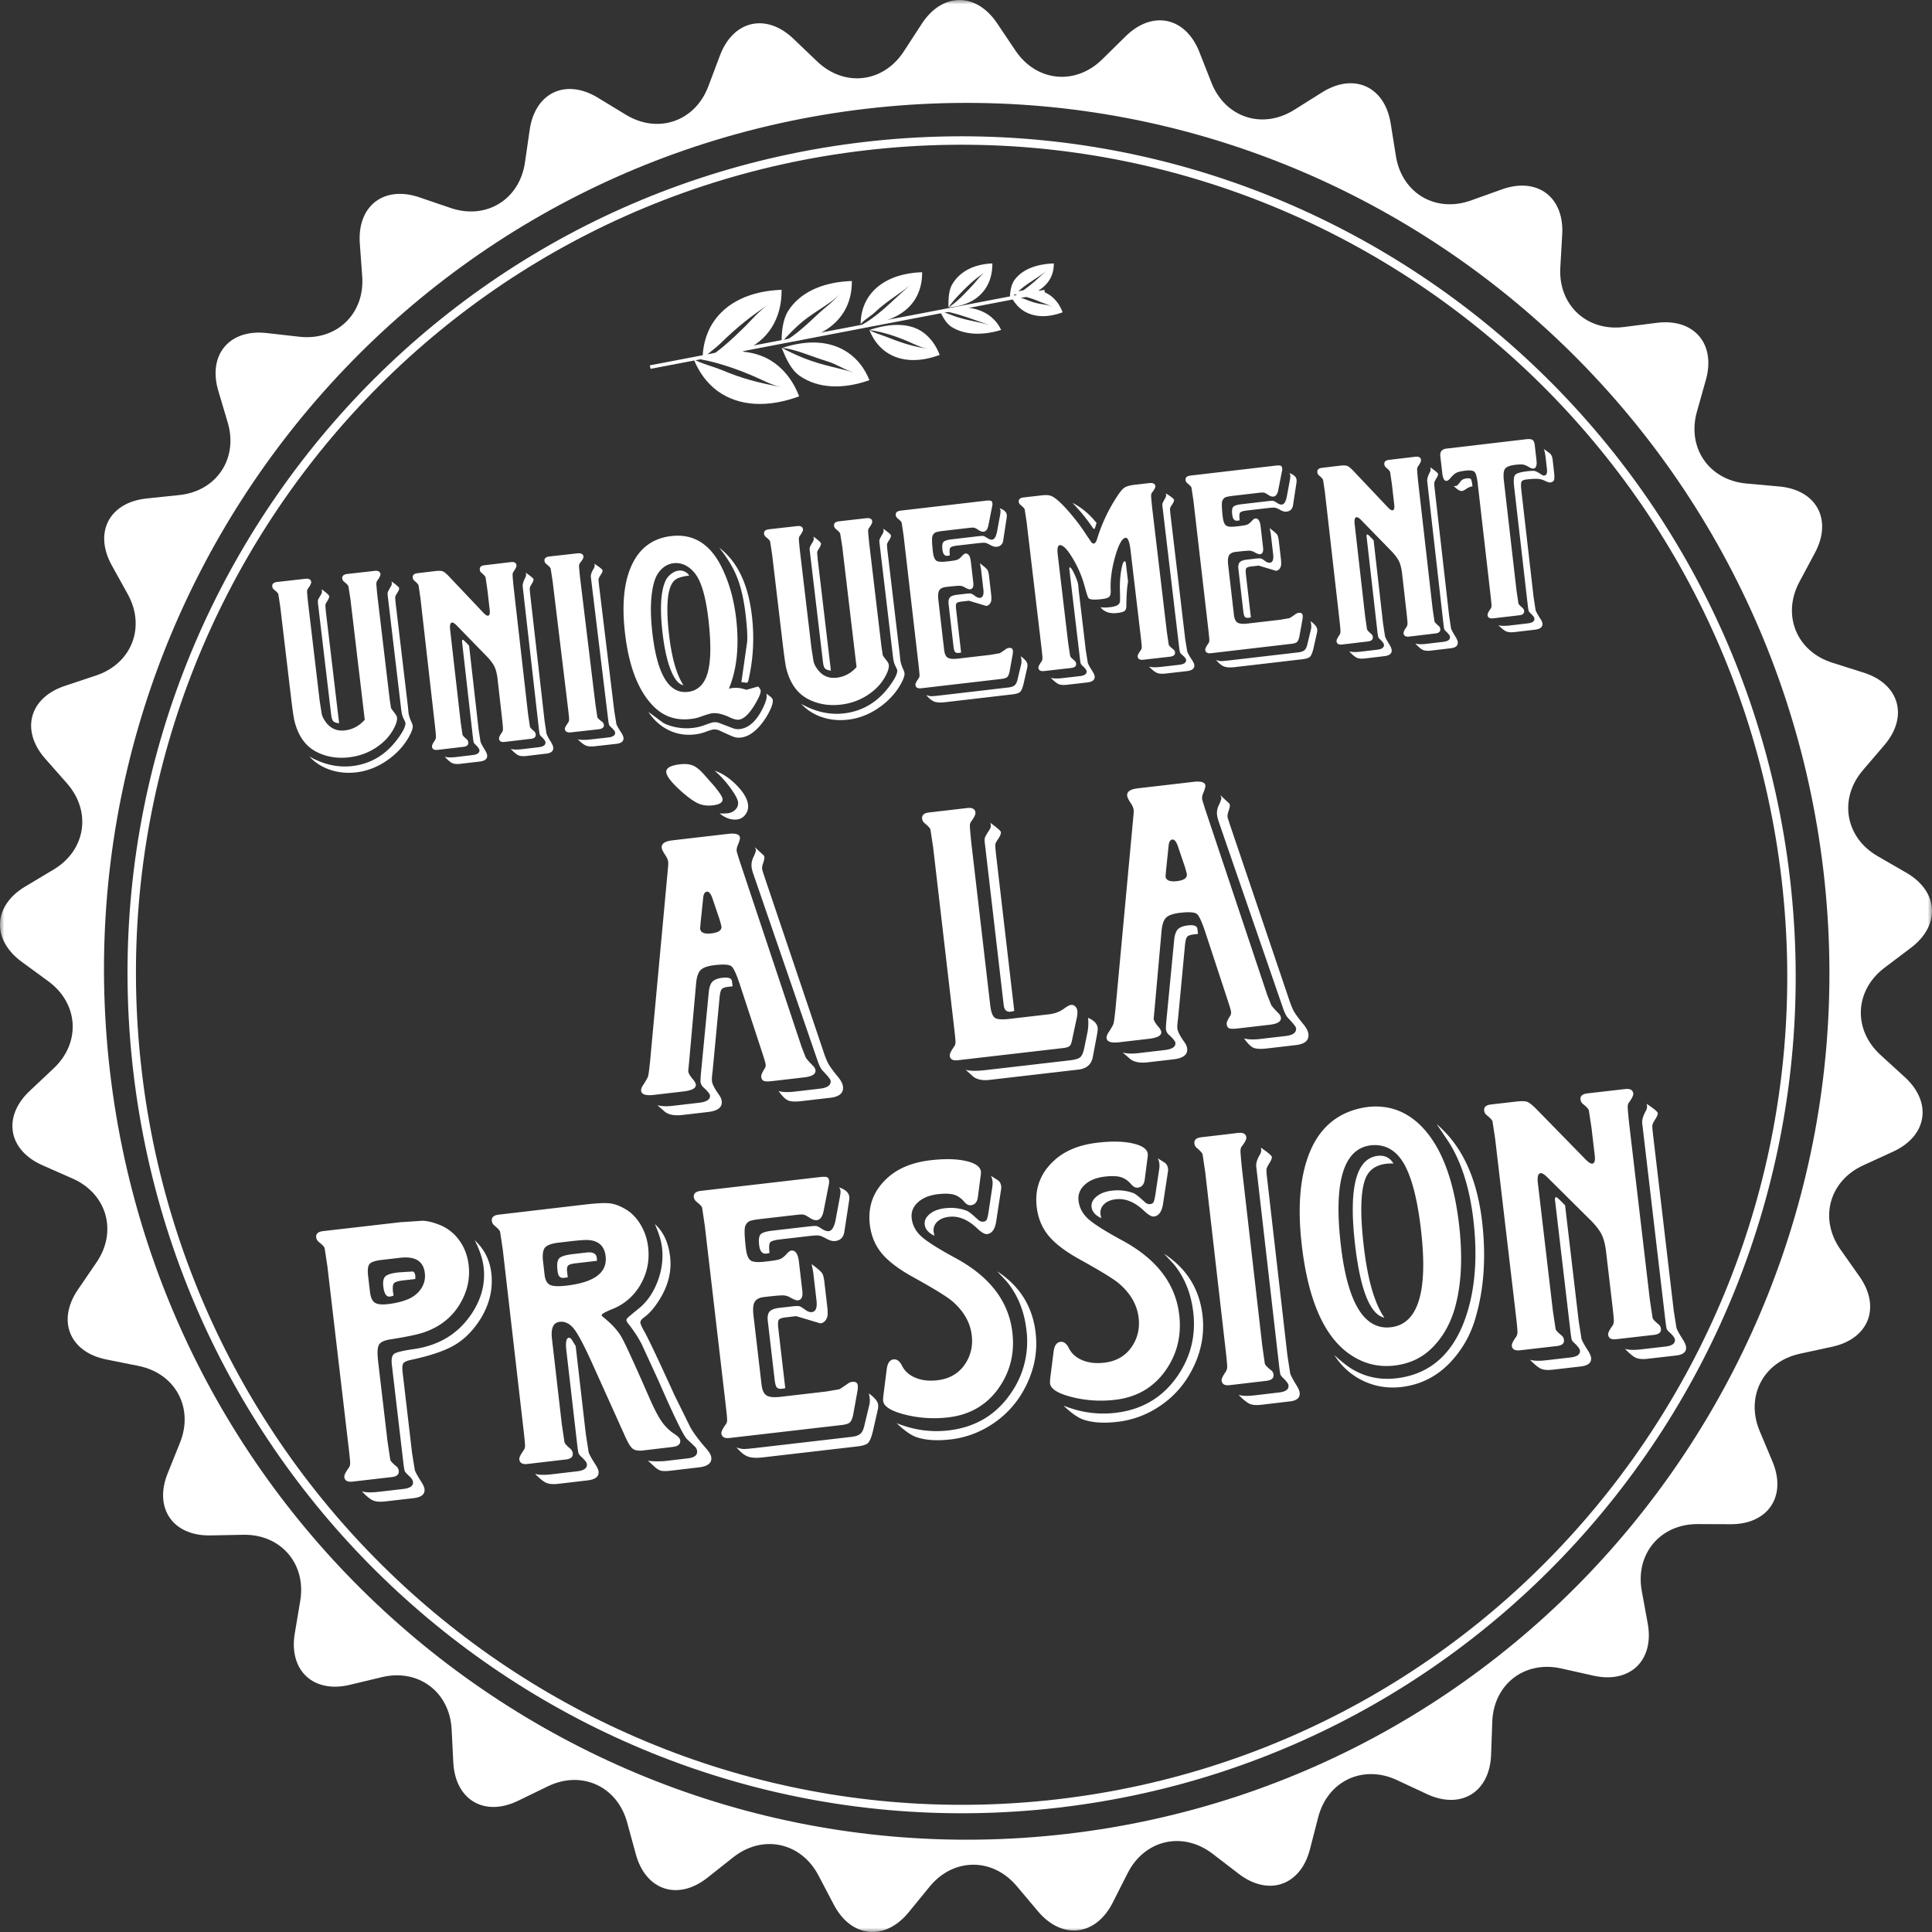 <svg xmlns="http://www.w3.org/2000/svg" xmlns:xlink="http://www.w3.org/1999/xlink" width="220" height="220" xmlns:v="https://vecta.io/nano"><rect width="100%" height="100%" fill="#333333" stroke="none"/><defs><path id="A" d="M0 0h220v220H0z"/></defs><g fill="none" fill-rule="evenodd"><mask id="B" fill="#fff"><use xlink:href="#A"/></mask><path d="M121.484 208.828c-53.885 6.269-102.671-32.625-108.969-86.875S44.793 18.648 98.678 12.379s102.671 32.627 108.969 86.875-32.277 103.305-86.162 109.574m95.577-109.457l-3.251-1.878c-3.701-2.136-4.456-6.543-1.677-9.791l2.441-2.854c2.777-3.249 1.718-6.961-2.355-8.253l-3.578-1.133c-4.073-1.29-5.755-5.432-3.74-9.202l1.77-3.312c2.015-3.772.184-7.17-4.071-7.553l-3.738-.337c-4.255-.385-6.789-4.066-5.631-8.182l1.019-3.617c1.158-4.114-1.361-7.039-5.599-6.498l-3.723.475c-4.236.54-7.502-2.508-7.253-6.779l.216-3.751c.247-4.269-2.84-6.583-6.863-5.143l-3.534 1.265c-4.023 1.44-7.865-.835-8.541-5.058l-.593-3.71c-.675-4.222-4.188-5.819-7.807-3.547l-3.181 1.997c-3.617 2.272-7.859.876-9.426-3.102l-1.376-3.496c-1.567-3.978-5.341-4.78-8.387-1.783l-2.677 2.633c-3.047 2.998-7.489 2.547-9.872-1.001l-2.095-3.117c-2.383-3.549-6.242-3.521-8.573.063l-2.048 3.148c-2.333 3.582-6.768 4.099-9.858 1.146l-2.716-2.594c-3.089-2.953-6.852-2.095-8.359 1.905L80.66 9.829c-1.508 4.001-5.729 5.46-9.382 3.241l-3.208-1.95c-3.653-2.218-7.142-.571-7.753 3.66l-.539 3.72c-.613 4.231-4.422 6.563-8.465 5.184l-3.552-1.213c-4.043-1.381-7.097.979-6.789 5.244l.273 3.748c.31 4.265-2.909 7.361-7.153 6.883l-3.731-.421c-4.246-.478-6.72 2.484-5.502 6.583l1.071 3.601c1.219 4.099-1.26 7.817-5.508 8.264l-3.733.391c-4.249.447-6.03 3.872-3.961 7.612l1.82 3.286c2.071 3.74.448 7.905-3.604 9.256L7.38 78.105c-4.052 1.349-5.056 5.078-2.231 8.286l2.482 2.817c2.825 3.208 2.136 7.624-1.534 9.814l-3.223 1.926c-3.668 2.19-3.85 6.049-.402 8.573l3.03 2.218c3.448 2.525 3.723 6.987.61 9.916l-2.734 2.573c-3.112 2.929-2.459 6.736 1.45 8.459l3.435 1.515c3.909 1.723 5.136 6.022 2.725 9.551l-2.119 3.102c-2.409 3.53-.955 7.106 3.233 7.949l3.681.739c4.188.843 6.309 4.777 4.712 8.742l-1.402 3.487c-1.597 3.965.591 7.145 4.863 7.067l3.753-.071c4.27-.078 7.186 3.307 6.48 7.523l-.623 3.707c-.706 4.217 2.114 6.853 6.268 5.856l3.651-.875c4.155-.997 7.729 1.682 7.943 5.953l.19 3.753c.216 4.271 3.536 6.237 7.38 4.369l3.376-1.639c3.844-1.868 7.909-.02 9.038 4.103l.991 3.625c1.126 4.125 4.792 5.331 8.144 2.681l2.946-2.33c3.352-2.65 7.72-1.721 9.707 2.064l1.745 3.327c1.987 3.785 5.826 4.174 8.53.865l2.376-2.908c2.705-3.31 7.17-3.342 9.923-.073l2.42 2.873c2.753 3.269 6.586 2.823 8.515-.992l1.697-3.351c1.931-3.815 6.285-4.808 9.675-2.207l2.98 2.285c3.391 2.601 7.038 1.342 8.105-2.8l.937-3.638c1.067-4.14 5.106-6.048 8.975-4.237l3.402 1.589c3.87 1.811 7.16-.205 7.313-4.477l.134-3.757c.152-4.272 3.688-7.004 7.856-6.068l3.664.821c4.168.936 6.948-1.742 6.181-5.947l-.677-3.697c-.768-4.205 2.097-7.633 6.368-7.618l3.755.015c4.272.017 6.413-3.197 4.759-7.138l-1.454-3.465c-1.654-3.943.407-7.906 4.582-8.811l3.669-.795c4.175-.902 5.577-4.501 3.115-7.996l-2.164-3.07c-2.463-3.495-1.299-7.81 2.584-9.59l3.413-1.565c3.883-1.781 4.48-5.597 1.325-8.48l-2.773-2.533c-3.154-2.882-2.946-7.348.465-9.924l2.996-2.263c3.411-2.575 3.173-6.429-.528-8.565" fill="#fff" mask="url(#B)"/><path d="M15.648 121.904C9.59 69.788 46.698 22.659 98.53 16.637s98.765 31.344 104.822 83.459-31.051 99.245-82.883 105.267-98.765-31.344-104.822-83.459z" stroke="#fff" stroke-width=".961"/><g fill="#fff"><path d="M38.617 82.362c-.329-.039-.55-.12-.665-.238s-.193-.356-.237-.713l-1.506-12.696c-.021-.185-.019-.318.011-.406s.136-.279.323-.586c.096-.152.134-.298.118-.44l-.023-.178c.55.41.833.665.845.775.015.118-.052.3-.201.549-.143.212-.216.361-.225.442s.013.365.059.839l1.5 12.653zm-3.39 3.784c1.617.91 3.235 1.273 4.854 1.09 2.06-.236 3.757-1.217 5.081-2.943.715-.934 1.051-1.597 1.003-1.986-.006-.054-.075-.21-.204-.47-.13-.236-.218-.575-.273-1.019l-1.54-13.007c-.021-.174-.015-.305.019-.397s.138-.288.313-.594c.105-.154.149-.301.132-.444a1.18 1.18 0 0 0-.036-.174c.571.404.866.661.877.77.015.12-.057.301-.218.55-.145.212-.22.369-.229.468s.01.373.061.814l1.378 11.612.065.683c.042.358.161.738.354 1.142a1.59 1.59 0 0 1 .134.412c.027.238-.092.607-.354 1.107-.514.968-1.238 1.818-2.18 2.546-1.219.938-2.52 1.485-3.91 1.644-1.045.12-2.035.021-2.966-.294a5.62 5.62 0 0 1-2.36-1.511h0zm6.308-4.185l-1.63-13.735-.231-1.466c-.042-.118-.206-.288-.491-.519a.53.53 0 0 1-.21-.371c-.034-.292.162-.462.592-.513l3.075-.348c.42-.047.646.075.68.367.017.14-.097.384-.348.728a.58.58 0 0 0-.115.382c.002.157.044.622.122 1.389l1.401 11.808.143.929c.032.077.185.294.462.644.134.17.206.328.224.468.025.215-.034.502-.182.858-.417.946-1.064 1.736-1.949 2.372-.986.713-2.11 1.144-3.367 1.286-1.309.148-2.511-.049-3.604-.59-1.303-.64-2.167-1.844-2.589-3.613-.092-.384-.225-1.331-.405-2.842l-1.194-10.06-.224-1.475c-.036-.112-.197-.283-.48-.511-.124-.095-.195-.219-.212-.371-.034-.292.157-.462.577-.509l3.174-.361c.418-.049.646.073.68.365.017.152-.099.395-.35.73a.59.59 0 0 0-.115.38c.002.161.044.623.126 1.391l1.307 11.031.241 1.532c.071.266.199.53.386.792.554.801 1.298 1.15 2.236 1.043.879-.099 1.638-.504 2.268-1.211h0zm16.62 3.308c.279.097.7.112 1.267.045l1.939-.229c.536-.065.787-.259.751-.581-.016-.138-.17-.343-.456-.614-.106-.095-.171-.182-.197-.261s-.06-.318-.106-.715L59.52 66.788c-.02-.259.073-.581.273-.965.089-.162.126-.307.111-.436a1.21 1.21 0 0 0-.036-.175c.578.398.873.652.886.76s-.058.285-.211.531c-.135.222-.208.384-.217.482s.013.391.067.875l1.626 14.288.213 1.402c.06.186.233.51.523.976.144.246.224.436.239.575.047.41-.215.648-.78.713l-2.257.27c-.399.047-.709.02-.928-.078s-.51-.344-.875-.737h0zm-4.739-11.748l1.077 9.487.219 1.436c.06.196.233.52.519.976.146.244.224.436.241.575.046.408-.23.648-.828.721l-2.209.261c-.399.048-.707.02-.928-.078s-.51-.343-.875-.737c.288.097.711.114 1.267.047l1.941-.231c.536-.063.786-.257.751-.579-.016-.127-.168-.333-.456-.616a.64.64 0 0 1-.197-.261c-.024-.078-.06-.322-.108-.73l-1.21-10.665c-.02-.171.007-.263.08-.272.042-.004.153.086.335.27l.381.397zm1.952 1.156l-3.365-3.454c-.23-.235-.406-.344-.534-.33-.199.024-.268.302-.21.827l1.194 10.485.211 1.452c.035.112.186.281.459.508a.54.54 0 0 1 .201.371c.033.287-.151.458-.549.506l-2.933.346c-.401.048-.618-.074-.651-.363-.015-.142.095-.38.334-.726a.7.7 0 0 0 .115-.389c.004-.154-.035-.603-.12-1.357l-1.644-14.448-.215-1.452c-.033-.112-.186-.283-.456-.508a.53.53 0 0 1-.202-.371c-.033-.289.149-.458.55-.505l2.001-.238c.41-.05.7-.039.868.028s.414.27.74.616l3.833 4.048c.257.276.447.404.572.391.177-.022.244-.242.197-.661l-.259-2.255-.213-1.452c-.033-.112-.184-.281-.456-.508a.52.52 0 0 1-.201-.369c-.035-.289.149-.46.547-.506l2.98-.354c.401-.048.616.074.651.365.016.14-.097.382-.334.724-.075.097-.109.223-.109.38s.04.614.115 1.367l1.644 14.448.215 1.454c.033.11.186.279.458.508.117.095.184.218.201.369.033.289-.149.458-.55.506l-2.98.352c-.399.048-.614-.073-.647-.361-.016-.153.093-.393.334-.728.071-.106.111-.235.113-.387s-.036-.607-.122-1.359l-.49-4.314c-.069-.601-.19-1.08-.363-1.436s-.483-.762-.93-1.22h0zm10.405 9.493c.296.096.755.111 1.38.041l2.092-.232c.569-.063.836-.258.797-.578-.017-.137-.178-.341-.482-.612-.114-.106-.186-.198-.211-.276s-.068-.321-.116-.727l-1.952-16.087c-.017-.258.087-.569.313-.931.095-.15.135-.289.12-.417a.98.98 0 0 0-.037-.159c.613.399.925.649.938.758.015.117-.06.291-.223.527-.143.222-.219.382-.23.473s.01.354.06.782l1.732 14.273.234 1.437c.06.189.246.515.55.981.155.241.24.434.255.571.05.408-.226.643-.828.712l-2.444.271c-.424.048-.757.022-.997-.076s-.551-.341-.952-.73m.288-18.335l1.745 14.385.217 1.448c.041.109.213.278.511.504a.51.51 0 0 1 .232.365c.033.287-.172.458-.617.508l-3.133.349c-.424.046-.654-.082-.691-.38-.014-.13.104-.362.356-.704a.66.66 0 0 0 .124-.387c.004-.154-.039-.603-.132-1.353l-1.743-14.385-.226-1.446c-.035-.111-.199-.28-.484-.506a.52.52 0 0 1-.217-.367c-.035-.289.159-.456.584-.504l3.131-.349c.445-.05.687.07.722.36.017.15-.11.391-.387.725a.59.59 0 0 0-.114.386c.002.162.043.614.122 1.353m15.835-3.468c2.075 1.561 3.322 4.175 3.736 7.844.287 2.529.136 5.003-.45 7.428-.076.063-.142.099-.194.104-.031.004-.085-.006-.162-.028a2.56 2.56 0 0 0-.403-.035l.663-4.632c.038-.632-.016-1.609-.165-2.932-.198-1.744-.516-3.178-.957-4.31s-1.131-2.275-2.068-3.439m-3.415 3.172c-.723.086-1.236.233-1.541.444-.904.632-1.16 2.706-.761 6.223.3 2.644.848 4.586 1.647 5.82-.543-.099-1.024-.683-1.449-1.749s-.735-2.497-.94-4.295c-.292-2.603-.202-4.498.281-5.69a2.11 2.11 0 0 1 .639-.886c.296-.248.595-.39.899-.425a1.22 1.22 0 0 1 1.225.558m-1.766-1.41c-.503.062-.946.269-1.331.625s-.666.813-.848 1.369c-.45 1.449-.536 3.415-.254 5.9.537 4.765 1.892 7.018 4.059 6.758 1.118-.132 1.866-.85 2.238-2.156s.407-3.303.102-6.003c-.234-2.066-.599-3.601-1.097-4.612-.316-.638-.73-1.126-1.238-1.464s-1.057-.476-1.632-.418m10.547 14.85l.365.267c.231.168.354.328.37.479.031.267-.08.666-.332 1.192a8.24 8.24 0 0 1-.951 1.511c-.755.942-1.529 1.458-2.324 1.553a1.8 1.8 0 0 1-.77-.054c-.221-.073-.77-.313-1.643-.72-.256-.121-.507-.168-.746-.14-.169.021-.461.108-.879.269a5.4 5.4 0 0 1-1.224.291c-1.058.127-2.05-.035-2.977-.485s-1.701-1.145-2.329-2.087a1.88 1.88 0 0 0 .278.198l1.402 1.042c.221.138.519.259.891.367a6.14 6.14 0 0 0 2.54.22c.492-.058.953-.173 1.378-.343.479-.179.792-.276.937-.293a1.39 1.39 0 0 1 .581.052l1.647.63a1.58 1.58 0 0 0 .773.088c1.098-.132 2.022-1.031 2.769-2.7.216-.505.314-.876.287-1.113-.005-.054-.02-.129-.042-.224m-4.264-.554a3.01 3.01 0 0 1 .389-.08c.43-.05.83-.024 1.204.086l.427.112 1.28-.366c.031-.015.089.039.176.16s.138.216.145.293c.034.289-.211.858-.73 1.706-.628 1.011-1.216 1.55-1.761 1.615-.249.03-.606-.065-1.066-.282-.773-.364-1.431-.515-1.975-.449-.22.026-.666.16-1.342.405-.303.112-.661.194-1.069.242-1.654.198-3.043-.254-4.165-1.35-1.788-1.738-2.905-4.569-3.348-8.496-.341-3.01-.138-5.438.608-7.284.886-2.197 2.434-3.43 4.644-3.692 2.502-.3 4.411.858 5.726 3.469.877 1.749 1.44 3.741 1.694 5.977.35 3.111.073 5.753-.837 7.935m11.619-2.066c-.329-.039-.55-.12-.665-.238s-.193-.356-.235-.711L92.21 62.715c-.021-.185-.019-.318.011-.406s.136-.279.323-.586c.094-.152.132-.298.117-.438l-.023-.178c.552.408.833.663.847.773.015.118-.054.3-.201.547-.145.213-.218.363-.227.444s.013.365.059.841l1.5 12.651zm-3.388 3.784c1.615.91 3.236 1.273 4.854 1.09 2.06-.234 3.755-1.219 5.082-2.943.715-.934 1.049-1.597 1.003-1.986-.006-.052-.075-.21-.206-.468-.128-.238-.218-.577-.273-1.02l-1.54-13.005c-.021-.174-.015-.307.019-.399s.138-.288.313-.594c.105-.154.149-.301.134-.442a1.47 1.47 0 0 0-.038-.176c.573.406.866.661.879.77.015.118-.059.301-.218.55-.143.213-.222.371-.231.468s.01.373.061.814l1.378 11.614.065.682c.042.358.161.738.354 1.142.076.169.12.305.134.412.027.238-.09.607-.354 1.108-.514.966-1.238 1.816-2.179 2.544-1.219.938-2.523 1.487-3.912 1.644-1.045.12-2.035.021-2.966-.294a5.62 5.62 0 0 1-2.358-1.511h0zm6.309-4.183l-1.63-13.737-.233-1.466c-.042-.116-.204-.288-.489-.519-.122-.094-.193-.219-.21-.371-.034-.292.162-.462.592-.511l3.073-.35c.42-.047.648.075.682.367.017.14-.099.384-.348.728a.58.58 0 0 0-.117.382c.002.159.044.622.122 1.389l1.401 11.808.143.929c.032.077.187.294.464.644.132.17.206.328.224.468.025.215-.036.502-.183.858-.415.946-1.063 1.736-1.949 2.372-.986.713-2.108 1.144-3.365 1.286-1.311.15-2.513-.049-3.606-.59-1.303-.64-2.167-1.844-2.59-3.613-.088-.382-.224-1.331-.403-2.842l-1.193-10.058-.227-1.477c-.034-.112-.195-.283-.478-.511a.52.52 0 0 1-.212-.371c-.034-.292.157-.462.577-.509l3.172-.361c.419-.049.646.073.68.365.017.154-.097.395-.35.73a.59.59 0 0 0-.115.38c.004.161.044.623.126 1.391l1.307 11.033.241 1.53c.073.266.199.532.386.792.554.801 1.298 1.15 2.236 1.043.883-.101 1.638-.504 2.27-1.209h0zm14.05-11.821l.233.185c.349.266.56.462.636.591s.131.371.172.726l.226 1.943c.054.466.05.771-.007.919-.108.298-.291.46-.549.49l-1.967-.59-.825.095c-.323.037-.519.105-.59.202s-.084.32-.043.678l.569 4.921-.239.043c-.216.026-.364-.007-.446-.103s-.142-.303-.179-.627l-.56-4.825c-.039-.344.009-.595.149-.756s.405-.26.793-.305l.968-.112c.321-.039.534-.047.634-.024s.257.11.472.271.405.232.565.215c.325-.039.448-.359.379-.966l-.239-2.055-.03-.26-.125-.657m2.235-6.268c.509.172.785.423.825.76a1.69 1.69 0 0 1-.032.445l-.371 2.437a.79.79 0 0 1-.75.747c-.192.022-.424-.039-.69-.183-.269-.155-.47-.243-.612-.266-.136-.022-.41-.009-.821.039l-2.356.273c-.45.052-.718.137-.804.253s-.101.402-.047.867l-.257.047c-.332.037-.53-.197-.588-.706-.052-.442-.011-.732.119-.874s.442-.24.938-.298l2.905-.339c.377-.045.61-.058.698-.041s.248.099.472.247c.211.131.386.187.526.17.269-.032.459-.359.573-.985l.332-1.797c.047-.245.065-.427.05-.547-.007-.064-.045-.148-.11-.251m2.411 16.853c.476.35.73.653.759.913a1.23 1.23 0 0 1-.03.445l-.399 1.771c-.119.485-.248.795-.392.932s-.435.23-.875.283l-7.698.897c-.517.06-.918.036-1.203-.071s-.591-.359-.922-.747c.228.08.412.125.556.131s.53-.03 1.166-.103l7.635-.891c.332-.037.575-.124.722-.255s.259-.361.328-.687l.42-1.756a1.97 1.97 0 0 0 0-.558 1.64 1.64 0 0 0-.067-.305m-3.252-17.065l-.435 2.197c-.091.429-.272.657-.541.687-.162.021-.347-.041-.562-.18-.224-.148-.384-.236-.487-.262s-.287-.026-.554.006l-2.987.348c-.452.052-.748.112-.888.178s-.254.198-.34.393c-.082.217-.067.824.047 1.817.063.539.198.876.405 1.013.205.131.625.155 1.258.071l.228-.024c.429-.051.722-.103.873-.159s.315-.176.491-.361c.192-.219.338-.335.433-.346.347-.039.554.264.631.912l.278 2.396c.054.475-.069.73-.371.766-.106.013-.306-.064-.597-.226-.2-.12-.405-.18-.618-.18s-.726.041-1.532.137c-.375.043-.629.174-.756.391s-.162.578-.103 1.087l.659 5.683c.052.453.185.749.403.887s.597.176 1.134.114l3.73-.434 1.043-.18c.093-.037.343-.2.744-.489a.67.67 0 0 1 .315-.118c.289-.034.442.075.461.322a1.96 1.96 0 0 1-.039.498l-.34 1.877c-.063.305-.153.509-.265.614s-.332.178-.655.217l-9.135 1.063c-.409.049-.631-.08-.666-.38-.015-.131.099-.367.343-.715.086-.109.129-.238.125-.391s-.045-.606-.132-1.363l-1.683-14.542-.218-1.458c-.035-.112-.192-.279-.466-.496a.57.57 0 0 1-.207-.371c-.035-.292.153-.462.562-.511l9.652-1.125c.313-.036.517-.036.616.006.095.036.155.137.174.298.013.109.004.219-.026.333m17.857 18.245c.285.095.734.108 1.347.038l2.078-.238c.568-.064.837-.256.798-.573-.015-.135-.179-.337-.496-.602-.11-.104-.177-.192-.201-.263s-.061-.309-.11-.71l-1.882-15.892c-.019-.168-.013-.293.017-.371a5.24 5.24 0 0 1 .285-.545c.089-.15.129-.287.114-.415-.006-.051-.017-.102-.035-.154.611.379.924.626.937.743s-.056.289-.214.52c-.149.22-.229.381-.239.476s.013.381.067.845l1.664 14.055.227 1.376c.069.201.248.521.54.959.158.24.246.426.261.564.048.401-.235.637-.848.706l-2.4.274c-.419.048-.749.024-.991-.071s-.544-.337-.919-.721h0zm-2.385-9.675c-.123.71-.186 1.605-.19 2.684.007.32-.058.536-.19.648s-.423.192-.863.243c-.839.095-1.468-.121-1.891-.651a4.55 4.55 0 0 0 1.045-.007c.581-.066.934-.196 1.064-.393.067-.082.104-.198.114-.349s.004-.642-.019-1.473c-.007-.695.048-1.365.16-2.016s.235-.981.365-.997c.086-.009.138.064.157.223l.248 2.089zm-6.339-8.967c.993.488 1.914 1.248 2.754 2.287l-.166.532c-.032.099-.069.15-.112.156s-.138-.102-.281-.32c-.697-.999-1.427-1.886-2.195-2.655h0zm-2.463 19.917c.285.095.723.11 1.312.042l2.001-.229c.548-.062.803-.251.768-.567-.017-.137-.173-.34-.466-.606-.11-.104-.177-.192-.203-.265s-.061-.313-.108-.725l-1.191-10.052c-.011-.104.011-.161.076-.168.101-.002.272.262.518.79s.391.951.43 1.268l.043.523.816 6.901.224 1.385c.06.187.237.51.531.966.147.242.231.43.246.567.048.401-.24.637-.865.708l-2.273.258c-.417.049-.738.024-.962-.073s-.522-.338-.898-.725h0zm11.546-19.38l1.681 14.197.209 1.42c.041.113.207.282.494.507a.5.5 0 0 1 .222.359c.034.284-.166.452-.594.501l-2.998.342c-.408.048-.628-.073-.663-.357-.015-.139.097-.375.343-.714.082-.106.125-.232.123-.384s-.045-.591-.132-1.332l-1.152-9.735c-.112-.935-.296-1.392-.553-1.363-.399.046-.794.756-1.187 2.126s-.565 2.635-.514 3.794c.024.395-.03.657-.16.789s-.423.225-.874.276c-.805.093-1.295.064-1.465-.09-.086-.075-.237-.518-.453-1.328a12.56 12.56 0 0 0-1.39-3.258c-.617-1.02-1.101-1.509-1.457-1.469-.235.026-.311.395-.227 1.101l1.194 10.097.218 1.427c.035.108.19.276.47.501a.51.51 0 0 1 .205.36c.034.284-.155.45-.563.498l-3.063.349c-.408.048-.63-.073-.663-.357-.015-.139.099-.375.341-.714.075-.106.116-.231.119-.382s-.039-.595-.127-1.334l-1.679-14.197-.218-1.427c-.035-.108-.192-.276-.466-.499-.123-.093-.192-.212-.209-.362-.034-.284.153-.45.563-.498l2.08-.238c.376-.042.673-.035.891.02s.47.196.747.419c.417.317.971.886 1.662 1.703s1.258 1.579 1.699 2.28l.622.915c.095.112.192.161.287.15.14-.015.259-.174.354-.474a19.03 19.03 0 0 1 2.378-5.018c.306-.463.572-.763.801-.9s.622-.242 1.181-.306l1.595-.183c.429-.049.662.07.695.355.017.137-.108.377-.371.715-.076.097-.114.221-.114.373s.043.606.119 1.343h0zm13.39 2.344l.233.187c.349.266.558.46.634.59s.132.371.174.726l.226 1.945c.054.464.05.769-.009.917-.106.299-.289.46-.549.49l-1.966-.59-.821.095c-.325.039-.521.105-.59.202s-.088.32-.047.678l.571 4.921-.241.043c-.215.026-.364-.007-.446-.103s-.142-.303-.179-.625l-.558-4.827c-.041-.344.007-.595.149-.756s.405-.26.791-.305l.968-.112c.323-.039.535-.045.636-.024s.257.11.47.271.405.234.567.215c.323-.039.448-.359.377-.964l-.237-2.057-.032-.26-.123-.657m2.235-6.268c.509.172.784.425.823.76.013.107.002.255-.028.445l-.373 2.439c-.069.445-.317.694-.748.745-.194.022-.425-.039-.692-.183-.269-.155-.472-.241-.612-.264s-.412-.011-.821.037l-2.356.275c-.45.052-.72.137-.806.251s-.101.401-.047.867l-.257.047c-.332.037-.528-.195-.586-.704-.052-.442-.013-.734.119-.874s.442-.241.938-.299l2.903-.339c.379-.043.61-.058.7-.041s.248.099.472.247c.209.133.384.187.526.17.267-.032.459-.359.571-.985l.334-1.795c.047-.247.062-.429.05-.548-.007-.064-.045-.148-.11-.251m2.411 16.853c.478.35.731.653.759.913a1.2 1.2 0 0 1-.03.447l-.399 1.769c-.118.485-.252.795-.394.932s-.433.232-.875.283l-7.698.898c-.517.058-.918.034-1.203-.073s-.591-.359-.92-.747c.228.082.414.125.554.131s.532-.028 1.166-.103l7.635-.889c.334-.039.575-.125.724-.256s.257-.361.328-.687l.42-1.756c.026-.146.026-.331 0-.558a1.77 1.77 0 0 0-.067-.305m-3.25-17.066l-.435 2.201c-.093.427-.272.655-.541.687-.162.019-.349-.041-.563-.182-.224-.148-.384-.236-.487-.262s-.284-.024-.554.006l-2.985.348c-.453.054-.748.114-.89.18s-.252.197-.338.393c-.082.215-.069.822.047 1.816.062.539.198.876.405 1.013s.625.155 1.259.073l.226-.026c.429-.051.72-.103.873-.159s.315-.176.489-.361c.194-.219.34-.335.435-.346.343-.039.554.264.629.912l.278 2.396c.054.475-.069.73-.369.766-.106.013-.308-.062-.599-.226-.198-.118-.405-.178-.616-.18s-.728.043-1.534.137c-.375.043-.629.174-.756.391s-.16.58-.103 1.087l.659 5.683c.052.455.187.751.405.887s.597.178 1.132.114l3.731-.434 1.043-.18c.093-.037.341-.198.743-.489a.7.7 0 0 1 .315-.118c.291-.034.444.075.461.324.013.107 0 .273-.039.498l-.34 1.877c-.063.301-.151.507-.263.614s-.33.178-.655.213l-9.135 1.067c-.409.047-.631-.08-.666-.382-.013-.131.099-.367.343-.713a.61.61 0 0 0 .125-.391c0-.155-.045-.61-.132-1.366l-1.683-14.542-.22-1.458c-.034-.11-.19-.275-.465-.494-.123-.105-.19-.23-.207-.371-.034-.29.153-.462.562-.509l9.651-1.127c.312-.036.517-.034.614.004s.157.139.174.299a.91.91 0 0 1-.024.331m15.175 19.61c.279.097.7.112 1.267.045l1.939-.231c.536-.065.786-.257.749-.579-.016-.138-.168-.344-.454-.614-.104-.097-.171-.184-.197-.263s-.06-.318-.106-.715l-1.835-16.124c-.018-.259.075-.581.275-.965.089-.162.126-.309.111-.438a1.32 1.32 0 0 0-.035-.175c.576.4.871.654.884.76s-.058.285-.211.531c-.135.223-.208.385-.219.482s.015.391.069.875l1.626 14.288.213 1.404c.06.186.233.51.521.976.146.244.226.434.241.575.047.408-.215.646-.78.713l-2.257.268c-.399.047-.709.02-.93-.078s-.509-.344-.873-.736h0zm-4.739-11.75l1.077 9.487.219 1.436c.06.196.233.521.519.978.144.242.224.434.241.574.047.41-.23.65-.829.721l-2.207.261c-.399.048-.707.022-.926-.076s-.512-.344-.877-.737c.288.095.711.112 1.267.045l1.941-.229c.536-.065.786-.257.749-.581-.015-.127-.166-.331-.454-.614a.67.67 0 0 1-.197-.261c-.026-.08-.062-.322-.108-.732l-1.212-10.662c-.02-.171.007-.263.08-.274.042-.004.153.088.335.27l.381.397zm1.952 1.158l-3.365-3.454c-.23-.236-.408-.344-.534-.33-.199.022-.268.3-.208.825l1.192 10.485.211 1.454c.035.11.188.279.458.508a.54.54 0 0 1 .204.369c.031.289-.153.458-.55.506l-2.933.348c-.401.047-.616-.076-.649-.365-.016-.142.095-.38.332-.724.073-.108.111-.236.115-.389s-.035-.605-.12-1.357l-1.644-14.45-.215-1.452c-.033-.112-.186-.281-.456-.508a.53.53 0 0 1-.202-.369c-.033-.29.149-.458.55-.506l2.001-.238c.41-.05.7-.037.868.03s.414.27.74.614l3.833 4.05c.255.274.447.404.572.389.177-.022.244-.242.195-.659l-.257-2.255-.211-1.454c-.035-.11-.186-.281-.458-.506a.53.53 0 0 1-.201-.371c-.035-.289.149-.458.547-.506l2.98-.354c.401-.047.616.074.651.365.015.14-.097.384-.334.724-.075.099-.109.225-.109.38s.042.616.115 1.367l1.644 14.45.215 1.452c.033.112.184.281.458.508a.54.54 0 0 1 .201.369c.033.289-.149.46-.55.506l-2.98.354c-.399.048-.614-.074-.647-.363-.016-.151.093-.393.334-.726a.7.7 0 0 0 .113-.389c.005-.155-.036-.605-.122-1.357l-.49-4.316c-.069-.6-.19-1.08-.363-1.436s-.485-.76-.93-1.218h0zm17.423-11.553l.636.452c.22.166.348.437.38.818l.155 1.357c.052.461.052.769-.005.918s-.204.24-.443.268c-.104.013-.301-.051-.589-.186a2.09 2.09 0 0 0-.816-.224c-.288-.02-.721.002-1.302.071-.312.036-.499.129-.56.275s-.063.481-.004 1.007l1.392 12.12.225 1.468c.058.189.234.512.53.967.155.235.238.417.252.545.045.41-.241.65-.863.723l-2.293.27c-.405.047-.724.024-.957-.071s-.531-.332-.904-.716c.286.093.724.106 1.317.036l2.025-.239c.54-.064.793-.253.757-.568-.016-.135-.169-.337-.463-.601a.73.73 0 0 1-.196-.271c-.025-.075-.063-.341-.115-.794l-1.535-13.348c-.079-.692-.04-1.133.117-1.321s.614-.328 1.373-.417c.447-.053.74-.06.883-.026s.405.18.793.434c.09.066.184.089.277.078.249-.029.348-.279.292-.751l-.142-1.262c-.059-.503-.13-.842-.214-1.013m-8.119 4.245l-.139.031a1.85 1.85 0 0 0-.612.299c-.187.128-.331.197-.436.208-.24.029-.555-.162-.951-.572.086.009.157.011.207.005a.38.38 0 0 0 .218-.087 6.82 6.82 0 0 0 .396-.479c.139-.164.342-.262.612-.295.281-.033.456-.009.522.075s.128.353.182.816m7.087-4.715l.2 1.751c.07.598-.047.916-.348.951-.124.015-.288-.042-.494-.166-.259-.16-.488-.255-.679-.288s-.499-.02-.913.027c-.603.073-.985.224-1.149.455s-.207.674-.131 1.324l1.443 12.561.214 1.437c.032.107.182.273.45.497a.52.52 0 0 1 .2.361c.032.282-.15.448-.544.496l-2.978.348c-.393.047-.607-.077-.641-.37-.014-.137.095-.37.331-.696.083-.106.122-.231.121-.381s-.043-.596-.13-1.343l-1.446-12.592c-.081-.692-.198-1.12-.353-1.284s-.495-.213-1.012-.153c-.501.058-.848.137-1.047.237s-.425.293-.674.588c-.168.211-.317.326-.452.341-.259.031-.425-.264-.495-.884l-.225-1.955c-.052-.528.227-.811.832-.851l8.962-1.053c.333-.038.567-.011.704.08s.222.277.254.559"/><path d="M85.967 96.459c.123.138.433.433.93.88.084.069.132.153.143.261.017.134-.033.371-.147.707-.093.255-.128.481-.106.679.009.076.223.735.643 1.975l6.291 18.641c.236.723.444 1.247.629 1.57s.55.822 1.103 1.495c.322.392.5.746.537 1.065.084.725-.396 1.149-1.438 1.272l-3.282.382c-.725.084-1.24.056-1.547-.084s-.66-.494-1.064-1.063c.411.123.973.151 1.685.082l3.033-.354c.859-.101 1.263-.401 1.205-.901-.02-.166-.324-.552-.917-1.158-.21-.235-.411-.641-.599-1.219l-7.268-21.127c-.117-.339-.188-.608-.21-.806a2.01 2.01 0 0 1 .193-1.126c.208-.438.307-.716.292-.839-.006-.06-.043-.172-.108-.332h0zm-4.588-8.693c.842.27 1.666.809 2.473 1.622s1.248 1.557 1.326 2.239c.05.423-.05.798-.296 1.126a1.34 1.34 0 0 1-.956.559c-.664.078-1.326-.153-1.984-.688a6.08 6.08 0 0 0 .917-.015 1.43 1.43 0 0 0 .893-.427c.231-.241.329-.522.292-.839-.041-.347-.342-.904-.906-1.667s-1.149-1.399-1.759-1.911h0zm-1.306 14.466l-.294 2.818-.056.696c.052.455.485.634 1.3.539.8-.093 1.175-.358 1.125-.796-.007-.062-.076-.323-.206-.785l-.802-2.366c-.186-.561-.402-.828-.643-.8s-.383.261-.424.696h0zm.015-14.13l1.16 1.313c.658.783 1.001 1.303 1.03 1.561.046.393-.324.636-1.11.729-.603.069-1.131.007-1.592-.186s-1.043-.591-1.756-1.197c-1.242-1.082-1.893-1.872-1.951-2.372-.056-.483.467-.791 1.57-.919.573-.065 1.051-.024 1.438.131s.787.47 1.211.942h0zm3.333 24.209l-.498.058c-.392.045-.645.145-.757.295s-.193.49-.236 1.018l-.785 8.305c-.073.546-.099.917-.076 1.113.039.349.307.869.802 1.563.18.257.286.496.312.725.082.696-.437 1.108-1.555 1.236l-2.897.339c-.921.106-1.603-.021-2.042-.384l-.841-.731c.474.131 1.056.155 1.752.075l2.989-.349c.891-.104 1.311-.382 1.257-.837-.02-.181-.279-.496-.774-.945-.173-.164-.273-.367-.301-.608-.011-.108.002-.392.037-.858l.887-9.191c.048-.634.184-1.076.407-1.326s.616-.405 1.173-.47c.679-.08 1.04.054 1.079.405l.067.567zm.802-14.268l7.074 21.22.452 1.154c.099.168.353.462.77.889.206.19.318.377.34.558.05.442-.376.712-1.283.819l-3.578.416c-.497.058-.835.056-1.01-.009s-.277-.224-.307-.481c-.022-.183.117-.505.415-.97.078-.116.106-.274.084-.472-.015-.117-.128-.511-.344-1.178l-2.553-7.778c-.405-1.242-.733-1.965-.988-2.174s-.895-.254-1.921-.134c-.768.09-1.294.27-1.577.543s-.457.768-.526 1.497l-.809 9.07-.093.975c.028.229.208.537.545.927.193.224.301.418.32.586.046.408-.428.669-1.423.787l-3.351.39c-.922.106-1.406-.05-1.456-.474-.02-.183.069-.414.264-.699.311-.479.493-.807.539-.985.048-.172.125-.75.225-1.729l2.016-21.794c.045-.436.058-.718.041-.856-.024-.213-.13-.459-.316-.748-.258-.382-.4-.664-.42-.847-.054-.47.348-.753 1.209-.854l6.317-.735c.876-.103 1.335.035 1.38.414.019.151-.076.468-.279.953-.084.224-.113.427-.091.608.006.06.119.433.335 1.111h0zm31.273 17.069a2.68 2.68 0 0 1-.402.091c-.469.056-.735-.197-.8-.753l-2.158-18.525c-.028-.239-.02-.429.026-.562s.205-.41.478-.824c.156-.232.218-.438.182-.614a1.09 1.09 0 0 0-.076-.245c.802.579 1.211.937 1.228 1.072.02.182-.082.436-.301.766-.21.301-.324.519-.337.657s.019.557.099 1.249l2.061 17.688zm8.402.79c.677.286 1.042.67 1.097 1.152.017.135-.009.384-.073.742l-.497 2.644c-.184.8-.718 1.25-1.609 1.354l-10.055 1.165c-.815.109-1.455-.007-1.921-.349l-.876-.792c.461.145 1.244.154 2.345.026l9.488-1.098c.605-.071 1.004-.186 1.2-.347s.348-.497.458-1.015l.381-1.852c.1-.564.123-1.106.061-1.631h0zm-1.269-.061l-.536 2.512c-.063.373-.156.622-.281.742s-.357.202-.705.243l-12.025 1.391c-.575.069-.885-.102-.932-.508-.022-.197.136-.536.478-1.019a.84.84 0 0 0 .177-.545c-.002-.213-.063-.848-.188-1.902l-2.358-20.262-.309-2.039c-.048-.154-.266-.391-.655-.712-.169-.134-.266-.306-.29-.516-.048-.406.216-.642.791-.709l4.347-.505c.575-.067.885.104.932.508.024.212-.134.551-.48 1.019-.106.134-.158.312-.154.532s.058.861.166 1.917l2.152 18.477c.089.77.266 1.243.525 1.429s.8.228 1.631.132l4.507-.523c.679-.078 1.252-.289 1.717-.635.365-.271.647-.417.844-.44.166-.019.316.039.456.174a.84.84 0 0 1 .244.523c.02.18.004.419-.052.714h0zm16.339-25.307c.121.138.433.432.928.878.084.067.132.153.145.259.015.136-.033.37-.149.707-.091.255-.128.48-.104.677.007.076.221.733.642 1.968l6.292 18.596c.236.724.446 1.244.63 1.566s.551.822 1.101 1.492c.322.392.502.746.537 1.062.084.725-.394 1.148-1.436 1.269l-3.284.381c-.725.086-1.241.056-1.546-.084s-.66-.493-1.066-1.06c.413.123.975.151 1.685.082l3.035-.352c.859-.1 1.263-.4 1.205-.898-.02-.167-.325-.551-.917-1.157-.212-.234-.411-.64-.601-1.215l-7.268-21.078c-.115-.339-.186-.605-.208-.802-.045-.392.019-.766.192-1.124.208-.439.307-.716.294-.837-.007-.06-.045-.171-.108-.331h0zm-5.896 5.757l-.292 2.811-.06.696c.054.454.489.631 1.302.538.8-.095 1.175-.359 1.125-.796-.007-.061-.074-.322-.205-.781l-.802-2.362c-.188-.56-.404-.824-.645-.796s-.381.26-.424.692h0zm3.348 10.054l-.497.058c-.392.047-.645.145-.757.294s-.193.491-.238 1.016l-.783 8.287c-.073.543-.1.915-.078 1.112.041.346.307.863.802 1.557.182.255.286.495.314.722.08.696-.439 1.107-1.557 1.237l-2.898.335c-.921.108-1.601-.019-2.04-.381l-.841-.731c.474.132 1.056.154 1.752.074l2.987-.348c.891-.102 1.311-.381 1.257-.835-.02-.18-.277-.495-.776-.943a.96.96 0 0 1-.299-.606c-.011-.106.002-.391.039-.854l.885-9.171c.05-.632.186-1.073.409-1.321s.614-.406 1.172-.471c.681-.078 1.04.056 1.081.404l.065.565zm.803-14.232l7.073 21.167.454 1.153c.097.166.353.459.77.885.206.192.318.376.338.558.05.439-.376.709-1.281.815l-3.576.415c-.5.058-.835.058-1.012-.007s-.277-.223-.307-.482c-.022-.18.115-.504.413-.965.08-.117.106-.275.084-.471-.013-.117-.128-.512-.344-1.176l-2.552-7.761c-.405-1.237-.735-1.961-.988-2.167s-.895-.255-1.921-.134c-.772.089-1.294.27-1.579.541-.279.268-.456.765-.524 1.494l-.809 9.048-.093.973c.026.227.208.536.545.925.192.223.299.417.32.582.046.407-.43.67-1.425.785l-3.351.391c-.921.106-1.404-.05-1.454-.472-.02-.182.067-.415.262-.698.312-.48.493-.805.541-.982s.123-.748.223-1.724l2.018-21.744c.043-.432.056-.716.041-.854-.026-.212-.132-.458-.318-.742-.259-.383-.398-.666-.418-.846-.054-.469.348-.753 1.207-.852l6.32-.735c.876-.102 1.335.035 1.378.413.019.151-.074.469-.279.952a1.29 1.29 0 0 0-.089.606c.007.06.117.43.335 1.109h0zm-89.935 53.531l-1.384.158c-.568.066-.918.174-1.049.33s-.161.505-.097 1.052c.004.032.025.143.062.34a1.49 1.49 0 0 1-.405.116c-.415.064-.668-.315-.765-1.137-.066-.566.013-.951.237-1.163s.721-.362 1.488-.45l1.613-.103c.167.034.269.204.305.508a2.02 2.02 0 0 1-.006.349m-5.37-.356l.214 1.827c.072.61.252 1.015.54 1.214s.795.255 1.517.171c.754-.088 1.435-.242 2.049-.467.731-.268 1.288-.681 1.676-1.234a2.58 2.58 0 0 0 .462-1.838c-.159-1.352-1.091-1.934-2.797-1.737l-2.098.244c-.739.083-1.202.238-1.394.46s-.248.677-.169 1.362m12.144-4.059c1.083 1.004 1.71 2.242 1.884 3.718.218 1.857-.214 3.635-1.291 5.335-.816 1.266-1.778 2.227-2.886 2.879s-2.742 1.208-4.897 1.673c-.519.107-.833.242-.945.411s-.14.508-.078 1.028l1.072 9.158.311 1.953c.087.27.341.728.759 1.375.21.343.328.608.348.792.07.593-.341.94-1.231 1.043l-3.253.375c-.581.068-1.04.032-1.367-.109s-.757-.488-1.291-1.045c.407.141 1.032.159 1.878.064l2.857-.33c.784-.09 1.149-.362 1.096-.82-.023-.184-.163-.398-.426-.647-.299-.272-.468-.461-.511-.565s-.098-.437-.165-1.002l-1.305-11.12c-.076-.64.015-1.054.265-1.234s.968-.358 2.147-.527c2.956-.401 5.202-1.778 6.734-4.13 1.083-1.668 1.517-3.408 1.305-5.218-.11-.93-.447-1.947-1.011-3.056m-11.013 13.699l1.087 9.249.311 2.06c.051.156.273.396.667.718a.75.75 0 0 1 .297.523c.049.411-.22.651-.805.717l-4.448.514c-.585.068-.899-.105-.949-.516-.023-.199.138-.542.487-1.03.123-.152.18-.334.18-.551s-.064-.855-.189-1.923l-2.407-20.51-.312-2.06c-.049-.156-.271-.388-.665-.698-.174-.15-.273-.323-.295-.523-.047-.411.22-.647.803-.715l8.785-1.011 2.539-.167c.525.026 1.098.156 1.716.392a5.07 5.07 0 0 1 2.394 1.763c.617.823.992 1.784 1.121 2.879.178 1.506-.131 2.947-.92 4.318-.905 1.587-2.284 2.703-4.139 3.348-.718.251-2.026.525-3.922.822-.659.107-1.072.313-1.238.617s-.197.898-.095 1.782m31.523-15.541c.968.87 1.546 2.108 1.731 3.715.174 1.497-.137 2.972-.931 4.414-.657 1.169-1.338 2.003-2.044 2.5-.292.218-.428.418-.409.599.024.198.187.556.491 1.074.498.907 1.636 3.318 3.414 7.223l1.814 3.671c.417.698.983 1.456 1.701 2.276.404.446.622.812.653 1.1.074.637-.394 1.014-1.401 1.131l-3.154.372c-.541.062-.929.067-1.164.009s-.489-.217-.761-.476l-.742-.674c.344.084.964.103 1.857.06l2.706-.317c.75-.088 1.1-.366 1.046-.836a.79.79 0 0 0-.174-.418c-.098-.11-.42-.418-.963-.924-.394-.351-1.488-2.597-3.29-6.732l-1.905-4.143a14.77 14.77 0 0 0-1.536-2.319c-.106-.142-.165-.25-.174-.327-.013-.105.041-.215.157-.327s.529-.457 1.24-1.034c.933-.752 1.644-1.776 2.136-3.062s.663-2.578.513-3.883c-.087-.756-.359-1.647-.811-2.67h0zm-6.599 4.182l-2.481.291c-.42.05-.689.136-.803.256s-.154.349-.115.681l.076.659-.452.054c-.42.049-.655-.202-.702-.749l-.035-.295c-.054-.592.026-.993.239-1.2s.709-.36 1.488-.454l1.601-.187c.722-.086 1.111.121 1.168.622a2.82 2.82 0 0 1 .015.321h0zm-6.133.099l.17 1.475c.068.609.272.993.613 1.163s.964.196 1.884.09c3.184-.373 4.669-1.492 4.454-3.355-.133-1.152-.796-1.766-1.992-1.839-.324-.024-1.072.032-2.244.168l-.902.106c-.902.09-1.481.278-1.74.56s-.337.829-.244 1.632h0zm3.712 9.609l1.146 9.957.326 2.113c.083.276.339.743.765 1.398.222.342.344.612.368.81.065.575-.352.915-1.253 1.019l-3.29.386c-.602.071-1.068.039-1.396-.101s-.761-.482-1.296-1.036c.413.138 1.046.155 1.903.056l2.908-.342c.779-.09 1.146-.364 1.094-.82-.024-.198-.248-.484-.672-.864-.154-.153-.25-.282-.285-.394s-.091-.485-.163-1.122l-1.216-10.547c-.109-.941-.013-1.426.289-1.462.118-.015.246.086.376.301l.396.646zm11.031 11.491l-3.36.396c-.539.063-.935-.007-1.187-.207s-.554-.702-.905-1.505l-3.619-8.034c-.944-2.1-1.655-3.46-2.14-4.079s-1.031-.892-1.646-.82c-.724.084-1.013.724-.876 1.921l1.124 9.753.302 2.037c.052.162.268.407.655.728.17.153.267.323.289.523.048.409-.215.646-.787.711l-4.372.513c-.57.067-.879-.112-.929-.536-.02-.183.139-.517.479-1.001a.86.86 0 0 0 .176-.551c0-.217-.063-.851-.185-1.912l-2.349-20.391-.307-2.052c-.046-.155-.267-.394-.652-.717-.168-.134-.263-.306-.289-.519-.046-.409.215-.646.787-.713l9.802-1.15c1.264-.147 2.175-.198 2.738-.147s1.142.246 1.746.59c.731.39 1.338.984 1.827 1.779a6.34 6.34 0 0 1 .898 2.623c.176 1.533-.111 2.948-.859 4.249a6.35 6.35 0 0 1-3.173 2.791c-.859.347-1.281.586-1.266.724.004.03.057.093.159.189.972.777 1.675 1.538 2.103 2.287s1.481 3.045 3.16 6.887c.539 1.243 1.013 2.155 1.422 2.737a5.32 5.32 0 0 0 1.453 1.419c.411.26.629.5.655.73.05.424-.243.672-.874.745h0zm15.836-20.834l.328.259c.486.37.781.646.887.822s.186.514.243 1.012l.315 2.702c.076.648.071 1.073-.011 1.281-.15.414-.405.64-.768.683l-2.752-.822-1.152.133c-.451.052-.726.144-.824.278s-.122.448-.065.944l.798 6.848-.334.063c-.302.033-.512-.015-.625-.146s-.197-.422-.249-.872l-.783-6.713c-.056-.483.013-.835.208-1.055s.566-.359 1.11-.424l1.355-.155c.451-.054.746-.065.889-.037s.36.157.661.381.564.322.791.296c.453-.052.629-.498.533-1.338l-.334-2.864-.041-.359-.178-.916m3.131-8.721c.714.237 1.099.588 1.152 1.055.019.152.002.359-.041.622l-.52 3.396c-.098.618-.445.962-1.05 1.031-.269.033-.594-.052-.969-.252-.375-.215-.661-.337-.854-.368s-.579-.011-1.151.054l-3.298.383c-.635.074-1.009.189-1.13.348s-.139.561-.065 1.205l-.358.065c-.468.054-.742-.272-.824-.977-.072-.616-.017-1.021.167-1.218s.622-.337 1.314-.416l4.068-.472c.527-.059.852-.078.978-.056s.343.139.659.348c.295.178.54.255.735.233.377-.044.646-.501.804-1.373l.464-2.496c.069-.342.091-.598.071-.762-.009-.089-.059-.205-.152-.348m3.374 23.449c.668.487 1.022.909 1.063 1.271a1.62 1.62 0 0 1-.043.62l-.56 2.461c-.165.675-.349 1.107-.547 1.299s-.607.32-1.223.392l-10.78 1.249c-.722.083-1.284.05-1.683-.102s-.829-.498-1.288-1.038c.319.117.577.176.778.183s.742-.041 1.633-.142l10.685-1.24c.468-.052.804-.172 1.013-.355s.358-.503.458-.957l.586-2.443c.039-.202.041-.459.002-.775a2.25 2.25 0 0 0-.095-.424m-4.554-23.745l-.605 3.061c-.13.594-.382.914-.759.959-.226.024-.488-.059-.785-.254-.314-.207-.542-.329-.683-.366s-.403-.033-.779.011l-4.179.483c-.633.074-1.047.157-1.243.246s-.353.274-.473.546c-.119.303-.096 1.147.065 2.528.087.751.275 1.221.566 1.408s.876.222 1.763.104l.315-.037c.603-.07 1.009-.142 1.223-.222s.442-.244.687-.501c.269-.305.471-.464.609-.481.481-.056.774.368.88 1.268l.388 3.334c.078.662-.096 1.018-.518 1.066-.148.017-.431-.087-.837-.313a1.7 1.7 0 0 0-.865-.255c-.297-.003-1.011.059-2.141.191-.529.061-.881.242-1.06.546s-.226.807-.145 1.514l.922 7.907c.074.631.264 1.042.568 1.236s.833.246 1.587.159l5.22-.605 1.46-.25c.13-.056.477-.279 1.043-.681a.92.92 0 0 1 .436-.167c.408-.046.624.105.649.452.017.152 0 .379-.058.692l-.473 2.613c-.089.422-.213.705-.369.853s-.466.248-.919.302l-12.788 1.48c-.572.067-.881-.111-.932-.531-.02-.181.139-.513.481-.992.121-.152.178-.333.176-.546s-.063-.844-.186-1.895l-2.359-20.233-.304-2.032c-.05-.155-.267-.383-.655-.69-.171-.148-.265-.32-.289-.514-.046-.405.217-.64.789-.707l13.511-1.565c.438-.05.724-.05.859.002s.217.192.245.416c.017.152.004.305-.039.463m18.461-1.031l.769.482c.233.156.367.391.404.706.015.137.009.274-.02.415l-.546 3.587c-.14.903-.49 1.383-1.05 1.448-.257.028-.635-.195-1.134-.669-1.05-.992-2.113-1.426-3.186-1.301-.574.065-1.024.254-1.346.567a1.3 1.3 0 0 0-.406 1.144 3.03 3.03 0 0 0 .097.447c-.682-.317-1.052-.74-1.114-1.266-.052-.452.14-.855.572-1.211s1.015-.573 1.739-.658c.892-.102 1.732-.002 2.516.304.196.085.601.41 1.218.979.207.191.413.273.626.248.182-.02.309-.093.38-.215s.14-.402.21-.836l.428-2.842c.043-.28.054-.517.03-.714-.026-.239-.089-.445-.186-.615m.717 10.875c2.572 1.67 4.03 4.002 4.378 6.995.274 2.334-.22 4.586-1.482 6.761a10.9 10.9 0 0 1-3.48 3.661c-1.45.951-3.024 1.528-4.715 1.724-1.588.184-2.903.093-3.94-.276-.607-.219-1.343-.743-2.207-1.574 1.931.782 3.899 1.059 5.91.825 3.054-.352 5.422-1.77 7.11-4.253a10.28 10.28 0 0 0 1.756-7.202c-.253-2.167-1.004-4.004-2.249-5.506l-1.08-1.155m-1.873-10.949l-.328 2.51c-.074.556-.337.862-.79.914-.257.03-.51-.1-.762-.393-.352-.417-.747-.686-1.182-.812s-1.041-.143-1.812-.054c-.966.113-1.726.421-2.281.929s-.788 1.11-.706 1.82c.093.797.46 1.485 1.102 2.067s1.937 1.4 3.884 2.456c3.905 2.108 6.067 4.933 6.478 8.468.29 2.484-.302 4.696-1.775 6.635-1.359 1.757-3.203 2.772-5.529 3.04a13.57 13.57 0 0 1-4.909-.311c-1.592-.404-2.426-.92-2.501-1.554-.017-.133 0-.395.047-.782l.359-2.833c.086-.697.348-1.07.788-1.12.378-.044.696.2.959.734.318.621.832 1.075 1.549 1.366s1.534.384 2.456.276c1.482-.172 2.581-.855 3.3-2.052.551-.916.762-1.941.629-3.07-.169-1.444-.892-2.725-2.171-3.843-.6-.526-2.084-1.444-4.458-2.755-1.655-.907-2.858-1.817-3.616-2.729s-1.21-2.006-1.361-3.285c-.242-2.091.417-3.852 1.981-5.284 1.203-1.116 2.855-1.795 4.953-2.039 1.601-.184 2.938-.158 4.009.087s1.639.641 1.704 1.198c.015.121.007.258-.02.413m20.155-1.922l.769.482c.235.154.369.391.404.706a1.25 1.25 0 0 1-.019.415l-.547 3.587c-.14.901-.488 1.381-1.048 1.446-.257.028-.635-.193-1.136-.669-1.048-.99-2.112-1.424-3.186-1.3-.574.065-1.022.254-1.344.565s-.458.695-.406 1.146c.013.121.045.269.097.445-.682-.315-1.05-.738-1.114-1.264-.052-.452.14-.857.572-1.211s1.013-.575 1.739-.658c.892-.104 1.732-.002 2.516.302.194.087.6.412 1.218.981.207.191.413.273.626.248.182-.022.309-.093.378-.215s.142-.402.212-.838l.425-2.84c.047-.28.056-.517.034-.714-.028-.239-.091-.445-.188-.615m.719 10.873c2.57 1.672 4.029 4.003 4.378 6.997.274 2.332-.22 4.587-1.484 6.759a10.84 10.84 0 0 1-3.48 3.661 10.7 10.7 0 0 1-4.715 1.724c-1.588.184-2.901.095-3.938-.274-.607-.219-1.343-.745-2.207-1.574 1.931.782 3.899 1.057 5.908.823 3.054-.35 5.424-1.77 7.111-4.251 1.477-2.169 2.061-4.57 1.754-7.204-.253-2.165-1.002-4.003-2.247-5.504l-1.08-1.157m-1.875-10.949l-.326 2.51c-.074.558-.337.862-.79.914-.257.032-.51-.1-.76-.393-.356-.415-.75-.684-1.186-.81s-1.039-.143-1.81-.054c-.966.111-1.728.421-2.281.929s-.79 1.11-.708 1.819c.093.797.462 1.487 1.102 2.067s1.937 1.402 3.884 2.458c3.907 2.108 6.068 4.933 6.48 8.469.29 2.482-.302 4.696-1.776 6.633-1.357 1.759-3.201 2.772-5.528 3.04-1.678.195-3.313.093-4.908-.31s-2.426-.921-2.499-1.554c-.015-.133-.002-.397.045-.782l.359-2.833c.088-.697.35-1.07.788-1.12.378-.044.698.2.959.734.318.619.832 1.075 1.549 1.364s1.536.384 2.458.278c1.482-.172 2.581-.857 3.3-2.052.551-.918.762-1.941.629-3.07-.169-1.444-.894-2.727-2.173-3.845-.598-.525-2.084-1.442-4.456-2.753-1.655-.908-2.86-1.817-3.616-2.729s-1.21-2.006-1.361-3.285c-.244-2.091.415-3.854 1.981-5.284 1.201-1.116 2.853-1.796 4.955-2.039 1.601-.185 2.936-.158 4.007.087 1.069.239 1.639.64 1.704 1.196.013.122.007.26-.022.413m10.354 27.015c.394.137 1.006.158 1.841.061l2.79-.329c.757-.091 1.113-.36 1.061-.813-.022-.195-.236-.483-.645-.861-.15-.152-.246-.282-.28-.392s-.086-.451-.15-1.027l-2.601-22.667c-.029-.366.11-.8.412-1.311.126-.212.18-.41.159-.59a1.33 1.33 0 0 0-.049-.225c.819.561 1.237.915 1.256 1.067.018.165-.081.416-.301.746-.192.312-.293.533-.308.665s.011.499.081 1.101l2.308 20.116.313 2.023c.082.265.328.728.735 1.381.205.343.319.611.341.809.066.572-.304.902-1.107.997l-3.258.384c-.566.067-1.006.033-1.325-.108s-.742-.481-1.272-1.03m.383-25.834l2.326 20.272.29 2.038c.057.152.284.388.682.709a.71.71 0 0 1 .308.514c.048.407-.227.644-.823.715l-4.172.49c-.568.067-.873-.11-.92-.531-.022-.182.136-.514.473-.997a.98.98 0 0 0 .163-.544c.007-.217-.051-.85-.172-1.905l-2.326-20.272-.304-2.04c-.048-.154-.262-.392-.645-.713a.75.75 0 0 1-.286-.516c-.046-.407.213-.642.779-.709l4.172-.492c.596-.071.917.098.962.503.024.212-.147.553-.515 1.023-.104.136-.156.317-.152.546s.055.865.161 1.908m16.226 17.054c-1.634-.357-2.752-3.173-3.352-8.444-.723-6.363.141-9.69 2.591-9.982.787-.094 1.385.198 1.793.872-.348-.006-.617.004-.809.028-1.114.131-1.881.631-2.293 1.493-.629 1.356-.726 3.942-.291 7.77.441 3.873 1.23 6.627 2.36 8.262m-1.53-19.626c-3.105.369-4.252 4.122-3.44 11.261.757 6.666 2.666 9.817 5.725 9.454 3.076-.365 4.219-4.019 3.429-10.96-.364-3.22-.94-5.628-1.724-7.228-.918-1.862-2.25-2.704-3.99-2.528m7.492-2.415c.838.747 1.515 1.482 2.033 2.208 1.678 2.294 2.724 5.293 3.147 8.997.463 4.071.183 7.776-.838 11.112-.538 1.759-1.429 3.321-2.673 4.683-1.553 1.693-3.445 2.67-5.672 2.936-1.544.183-2.999-.047-4.358-.694s-2.463-1.626-3.303-2.943c.805.737 1.475 1.265 2.007 1.585 1.537.928 3.231 1.278 5.088 1.059 3.965-.473 6.649-2.969 8.045-7.489.924-3.003 1.16-6.481.712-10.429-.421-3.706-1.372-6.717-2.854-9.035l-1.008-1.497c-.07-.099-.179-.262-.326-.492m-7.921-1.944c2.422-.288 4.499.466 6.241 2.26 2.238 2.333 3.648 6.077 4.234 11.224.415 3.661.252 6.797-.49 9.411-.551 1.91-1.471 3.476-2.763 4.692-1.1 1.037-2.468 1.654-4.102 1.849-1.87.223-3.592-.219-5.161-1.327-2.898-2.039-4.702-6.206-5.416-12.494-.485-4.251-.188-7.72.893-10.403 1.222-3.023 3.412-4.762 6.565-5.212m29.351 27.531c.4.136 1.009.158 1.823.064l2.789-.32c.771-.088 1.13-.357 1.078-.806-.024-.193-.242-.477-.653-.854-.153-.136-.248-.258-.283-.366s-.088-.44-.153-.994l-2.636-22.436c-.026-.359.104-.806.393-1.34.128-.226.181-.429.16-.607a1.84 1.84 0 0 0-.052-.245c.83.558 1.255.909 1.272 1.06s-.082.394-.302.736c-.195.311-.298.536-.313.674s.019.543.099 1.215l2.337 19.881.309 1.949c.082.258.331.711.745 1.36.209.339.326.604.348.799.065.569-.307.898-1.124.992l-3.241.372c-.575.066-1.02.031-1.335-.107s-.734-.48-1.259-1.027h0zm-6.814-16.343l1.551 13.201.316 1.997c.086.269.333.723.745 1.357.209.339.326.606.348.803.067.567-.331.898-1.193.998l-3.174.366c-.573.064-1.018.029-1.333-.109s-.734-.48-1.257-1.027c.413.136 1.02.156 1.821.064l2.789-.32c.769-.088 1.132-.355 1.078-.804-.02-.18-.238-.466-.653-.856-.153-.134-.248-.256-.283-.366s-.088-.447-.153-1.016l-1.744-14.835c-.028-.239.009-.366.115-.377.06-.007.222.118.48.374l.547.552zm2.809 1.607l-4.839-4.805c-.33-.326-.585-.479-.765-.458-.289.035-.387.418-.302 1.149l1.715 14.592.305 2.019c.048.153.268.39.659.707a.74.74 0 0 1 .289.515c.048.403-.216.635-.789.701l-4.217.486c-.575.064-.884-.105-.931-.506-.024-.193.136-.532.477-1.011.106-.147.162-.328.166-.539s-.05-.841-.173-1.889l-2.364-20.104-.307-2.023c-.048-.153-.268-.388-.657-.707a.73.73 0 0 1-.289-.512c-.048-.403.214-.637.789-.703l2.878-.331c.588-.068 1.005-.055 1.246.039s.596.377 1.065.852l5.509 5.637c.367.381.642.563.823.543.255-.029.35-.335.283-.919l-.369-3.137-.307-2.023c-.048-.153-.266-.388-.657-.707-.168-.133-.264-.302-.29-.512-.047-.403.216-.639.789-.703l4.284-.493c.575-.066.888.103.935.506.022.195-.136.53-.478 1.009-.108.134-.158.311-.156.53s.058.852.166 1.9l2.363 20.105.307 2.019c.048.153.268.39.655.707.169.134.268.306.292.515.048.401-.218.635-.791.701l-4.286.491c-.573.068-.882-.101-.931-.504-.022-.21.136-.547.478-1.009.104-.149.16-.328.168-.541s-.054-.843-.177-1.889l-.707-6.008c-.097-.836-.27-1.5-.519-1.994s-.696-1.06-1.337-1.699h0zM74 41.601L118.92 33l.08.397L74.08 42z"/><path d="M88.199 41.335c-2.379-1.726-5.717-1.647-9.053-.509 1.899.236 4.2.979 6.34 1.87 1.303.538 2.337 1.161 3.515 1.401-2.903-.59-4.303-.923-6.818-1.961-1.033-.426-2.315-.726-3.182-1.215.598 1.477 1.5 2.719 2.725 3.617 2.47 1.783 5.793 1.879 9.275.594-.596-1.564-1.525-2.87-2.801-3.797"/><path d="M87.866 37.303C86.387 39.656 83.489 40.8 80.192 41c1.571-.884 3.113-2.311 4.672-3.849.73-.719 1.55-1.765 2.753-2.537-1.928 1.238-3.688 2.638-5.521 4.438-.754.739-1.509 1.16-2.095 1.894.014-1.498.371-2.901 1.13-4.12 1.538-2.433 4.397-3.704 7.87-3.826.02 1.574-.34 3.041-1.133 4.303m8.738 2.88c-2.035-1.413-4.663-1.503-7.514-.572 1.622.196 3.01.882 5.167 1.551 1.143.356 1.653.841 3.033 1.279-1.726-.548-3.528-.781-5.679-1.631-.883-.347-1.873-.811-2.612-1.21.51 1.206 1.024 2.47 2.07 3.205 2.112 1.458 4.955 1.538 7.93.485-.508-1.279-1.303-2.349-2.394-3.106"/><path d="M95.966 35.71c-1.349 2.029-3.836 3.102-6.842 3.273 1.433-.763 2.749-2.031 4.169-3.356.603-.56 1.379-1.086 2.445-2.236-1.211 1.307-3.21 2.143-4.883 3.695A21.81 21.81 0 0 0 89 39c.011-1.292.13-2.65.821-3.701C91.223 33.2 93.833 32.105 97 32c.017 1.357-.31 2.623-1.033 3.71m9.166 2.153c-1.587-1.162-3.908-1.043-6.133-.279 1.265.16 2.749.605 4.177 1.202.866.362 1.699.808 2.491.932-1.713-.269-2.859-.625-4.64-1.324-.693-.271-1.451-.481-2.028-.81.399.992.999 1.828 1.816 2.433 1.646 1.198 3.864 1.264 6.184.399-.399-1.052-1.017-1.93-1.867-2.553"/><path d="M104.119 34.203c-1.15 1.751-3.439 2.647-6.003 2.797 1.224-.66 2.481-1.738 3.691-2.882l2.118-1.916c-1.109 1.057-2.785 1.942-4.21 3.281-.586.55-1.259.885-1.714 1.431.012-1.116.289-2.159.879-3.067 1.195-1.812 3.421-2.755 6.121-2.848.016 1.172-.264 2.263-.88 3.203m8.203 1.511c-1.423-.847-3.328-.909-5.324-.349 1.138.116 2.343.503 3.625.938l2.18.764c-1.18-.398-2.562-.537-4.069-1.047L107 35.364c.359.722.715 1.479 1.451 1.92 1.477.874 3.467.92 5.549.29a4.19 4.19 0 0 0-1.676-1.86m.019-3.057c-.856 1.452-2.436 2.219-4.343 2.343.91-.546 1.75-1.458 2.651-2.406.548-.576.981-1.246 1.547-1.596-1.178.729-2.034 1.566-3.096 2.679-.436.454-.764.869-1.102 1.323.007-.924.002-1.885.442-2.638.89-1.502 2.548-2.286 4.558-2.362.011.973-.197 1.879-.657 2.657m7.257.99c-1.19-.872-2.931-.782-4.6-.208.95.119 2.163.399 3.233.848.651.272 1.126.381 1.769.752-.927-.534-1.388-.208-3.049-.881-.518-.208-1.52-.472-1.952-.719.299.744.749 1.372 1.361 1.824 1.236.899 2.899.947 4.639.298-.297-.788-.761-1.447-1.4-1.914"/><path d="M119.356 32.092c-.838 1.144-2.386 1.749-4.254 1.846.892-.429 1.823-1.133 2.706-1.882l1.406-1.271c-.785.711-1.973 1.294-3.013 2.171L115 34c.008-.729.107-1.548.536-2.14.871-1.183 2.495-1.801 4.463-1.86.01.765-.193 1.478-.643 2.092"/></g></g></svg>
